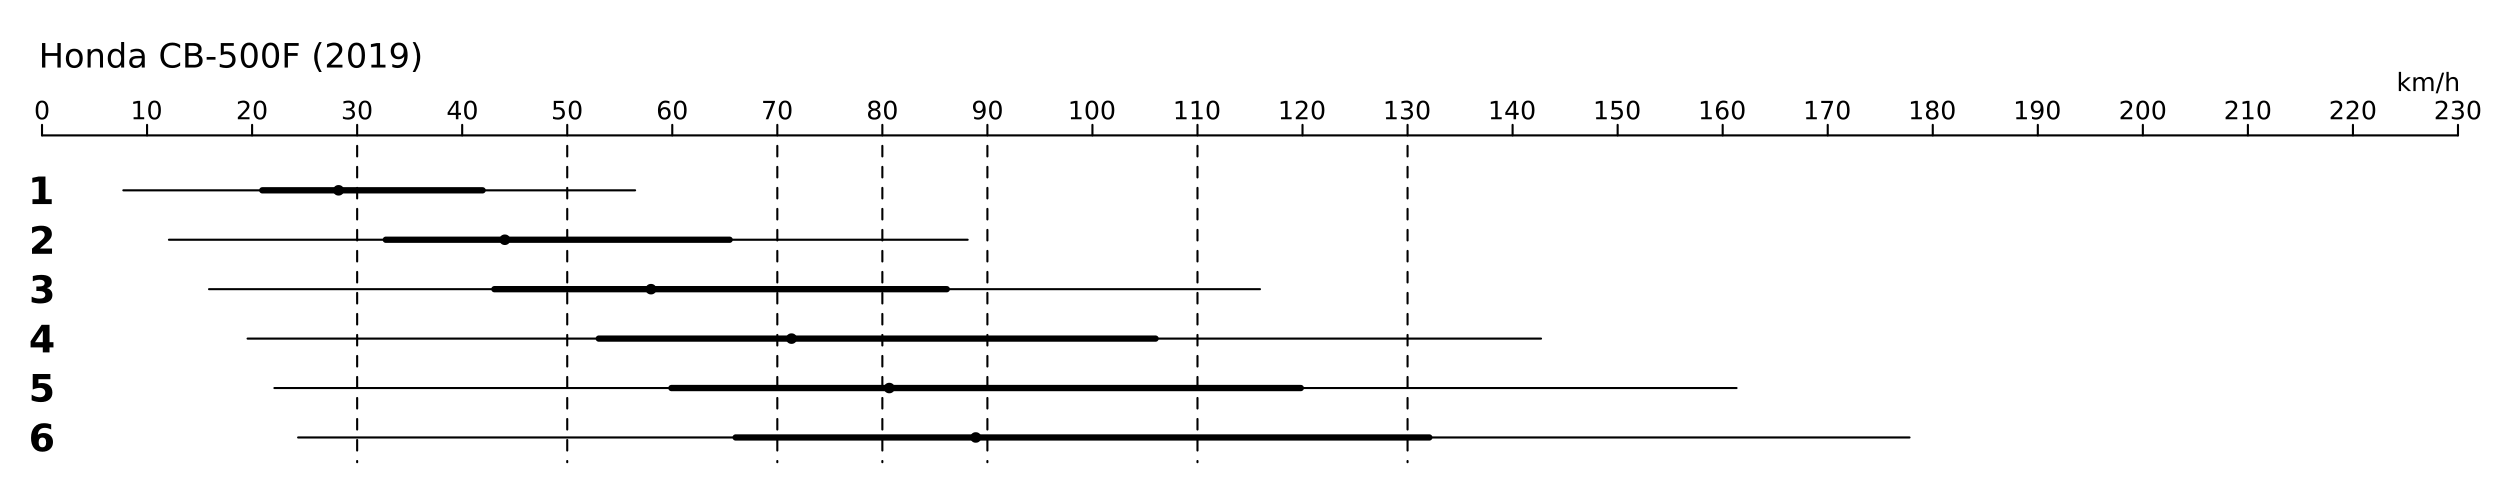 <?xml version="1.0" encoding="UTF-8"?>
<svg xmlns="http://www.w3.org/2000/svg" xmlns:xlink="http://www.w3.org/1999/xlink" width="1190pt" height="240pt" viewBox="0 0 1190 240" version="1.1">
<defs>
<g>
<symbol overflow="visible" id="glyph0-0">
<path style="stroke:none;" d="M 0.797 2.828 L 0.797 -11.281 L 8.797 -11.281 L 8.797 2.828 Z M 1.703 1.938 L 7.906 1.938 L 7.906 -10.391 L 1.703 -10.391 Z M 1.703 1.938 "/>
</symbol>
<symbol overflow="visible" id="glyph0-1">
<path style="stroke:none;" d="M 1.578 -11.672 L 3.156 -11.672 L 3.156 -6.891 L 8.891 -6.891 L 8.891 -11.672 L 10.469 -11.672 L 10.469 0 L 8.891 0 L 8.891 -5.562 L 3.156 -5.562 L 3.156 0 L 1.578 0 Z M 1.578 -11.672 "/>
</symbol>
<symbol overflow="visible" id="glyph0-2">
<path style="stroke:none;" d="M 4.906 -7.75 C 4.133 -7.75 3.523 -7.445 3.078 -6.844 C 2.629 -6.238 2.406 -5.414 2.406 -4.375 C 2.406 -3.32 2.625 -2.492 3.062 -1.891 C 3.508 -1.297 4.125 -1 4.906 -1 C 5.664 -1 6.27 -1.301 6.719 -1.906 C 7.164 -2.508 7.391 -3.332 7.391 -4.375 C 7.391 -5.406 7.164 -6.223 6.719 -6.828 C 6.27 -7.441 5.664 -7.75 4.906 -7.75 Z M 4.906 -8.969 C 6.156 -8.969 7.133 -8.562 7.844 -7.75 C 8.562 -6.938 8.922 -5.812 8.922 -4.375 C 8.922 -2.938 8.562 -1.805 7.844 -0.984 C 7.133 -0.172 6.156 0.234 4.906 0.234 C 3.645 0.234 2.66 -0.172 1.953 -0.984 C 1.242 -1.805 0.891 -2.938 0.891 -4.375 C 0.891 -5.812 1.242 -6.938 1.953 -7.75 C 2.66 -8.562 3.645 -8.969 4.906 -8.969 Z M 4.906 -8.969 "/>
</symbol>
<symbol overflow="visible" id="glyph0-3">
<path style="stroke:none;" d="M 8.781 -5.281 L 8.781 0 L 7.344 0 L 7.344 -5.234 C 7.344 -6.066 7.18 -6.688 6.859 -7.094 C 6.535 -7.508 6.051 -7.719 5.406 -7.719 C 4.633 -7.719 4.023 -7.469 3.578 -6.969 C 3.129 -6.477 2.906 -5.805 2.906 -4.953 L 2.906 0 L 1.453 0 L 1.453 -8.75 L 2.906 -8.75 L 2.906 -7.391 C 3.25 -7.922 3.648 -8.316 4.109 -8.578 C 4.578 -8.836 5.117 -8.969 5.734 -8.969 C 6.734 -8.969 7.488 -8.656 8 -8.031 C 8.52 -7.406 8.781 -6.488 8.781 -5.281 Z M 8.781 -5.281 "/>
</symbol>
<symbol overflow="visible" id="glyph0-4">
<path style="stroke:none;" d="M 7.266 -7.422 L 7.266 -12.156 L 8.703 -12.156 L 8.703 0 L 7.266 0 L 7.266 -1.312 C 6.961 -0.789 6.582 -0.398 6.125 -0.141 C 5.664 0.109 5.113 0.234 4.469 0.234 C 3.406 0.234 2.539 -0.188 1.875 -1.031 C 1.219 -1.883 0.891 -3 0.891 -4.375 C 0.891 -5.75 1.219 -6.859 1.875 -7.703 C 2.539 -8.547 3.406 -8.969 4.469 -8.969 C 5.113 -8.969 5.664 -8.836 6.125 -8.578 C 6.582 -8.328 6.961 -7.941 7.266 -7.422 Z M 2.375 -4.375 C 2.375 -3.312 2.586 -2.477 3.016 -1.875 C 3.453 -1.281 4.051 -0.984 4.812 -0.984 C 5.57 -0.984 6.172 -1.281 6.609 -1.875 C 7.047 -2.477 7.266 -3.312 7.266 -4.375 C 7.266 -5.426 7.047 -6.254 6.609 -6.859 C 6.172 -7.461 5.57 -7.766 4.812 -7.766 C 4.051 -7.766 3.453 -7.461 3.016 -6.859 C 2.586 -6.254 2.375 -5.426 2.375 -4.375 Z M 2.375 -4.375 "/>
</symbol>
<symbol overflow="visible" id="glyph0-5">
<path style="stroke:none;" d="M 5.484 -4.406 C 4.328 -4.406 3.523 -4.27 3.078 -4 C 2.629 -3.738 2.406 -3.285 2.406 -2.641 C 2.406 -2.129 2.57 -1.723 2.906 -1.422 C 3.238 -1.129 3.695 -0.984 4.281 -0.984 C 5.07 -0.984 5.707 -1.266 6.188 -1.828 C 6.676 -2.391 6.922 -3.141 6.922 -4.078 L 6.922 -4.406 Z M 8.359 -5 L 8.359 0 L 6.922 0 L 6.922 -1.328 C 6.586 -0.797 6.176 -0.398 5.688 -0.141 C 5.195 0.109 4.598 0.234 3.891 0.234 C 2.992 0.234 2.281 -0.016 1.75 -0.516 C 1.227 -1.023 0.969 -1.703 0.969 -2.547 C 0.969 -3.535 1.297 -4.281 1.953 -4.781 C 2.609 -5.281 3.594 -5.531 4.906 -5.531 L 6.922 -5.531 L 6.922 -5.672 C 6.922 -6.328 6.703 -6.836 6.266 -7.203 C 5.828 -7.566 5.219 -7.75 4.438 -7.75 C 3.938 -7.75 3.445 -7.688 2.969 -7.562 C 2.5 -7.445 2.047 -7.27 1.609 -7.031 L 1.609 -8.359 C 2.129 -8.555 2.633 -8.707 3.125 -8.812 C 3.625 -8.914 4.109 -8.969 4.578 -8.969 C 5.848 -8.969 6.797 -8.641 7.422 -7.984 C 8.047 -7.328 8.359 -6.332 8.359 -5 Z M 8.359 -5 "/>
</symbol>
<symbol overflow="visible" id="glyph0-6">
<path style="stroke:none;" d=""/>
</symbol>
<symbol overflow="visible" id="glyph0-7">
<path style="stroke:none;" d="M 10.312 -10.766 L 10.312 -9.109 C 9.781 -9.598 9.211 -9.961 8.609 -10.203 C 8.004 -10.453 7.363 -10.578 6.688 -10.578 C 5.352 -10.578 4.332 -10.172 3.625 -9.359 C 2.914 -8.547 2.562 -7.367 2.562 -5.828 C 2.562 -4.285 2.914 -3.109 3.625 -2.297 C 4.332 -1.484 5.352 -1.078 6.688 -1.078 C 7.363 -1.078 8.004 -1.195 8.609 -1.438 C 9.211 -1.688 9.781 -2.055 10.312 -2.547 L 10.312 -0.906 C 9.758 -0.531 9.172 -0.242 8.547 -0.047 C 7.93 0.141 7.281 0.234 6.594 0.234 C 4.832 0.234 3.441 -0.305 2.422 -1.391 C 1.41 -2.473 0.906 -3.953 0.906 -5.828 C 0.906 -7.703 1.41 -9.176 2.422 -10.25 C 3.441 -11.332 4.832 -11.875 6.594 -11.875 C 7.289 -11.875 7.945 -11.781 8.562 -11.594 C 9.188 -11.414 9.77 -11.141 10.312 -10.766 Z M 10.312 -10.766 "/>
</symbol>
<symbol overflow="visible" id="glyph0-8">
<path style="stroke:none;" d="M 3.156 -5.578 L 3.156 -1.297 L 5.688 -1.297 C 6.531 -1.297 7.156 -1.473 7.562 -1.828 C 7.977 -2.18 8.188 -2.719 8.188 -3.438 C 8.188 -4.164 7.977 -4.703 7.562 -5.047 C 7.156 -5.398 6.531 -5.578 5.688 -5.578 Z M 3.156 -10.375 L 3.156 -6.859 L 5.484 -6.859 C 6.254 -6.859 6.828 -7 7.203 -7.281 C 7.586 -7.57 7.781 -8.016 7.781 -8.609 C 7.781 -9.203 7.586 -9.645 7.203 -9.938 C 6.828 -10.227 6.254 -10.375 5.484 -10.375 Z M 1.578 -11.672 L 5.609 -11.672 C 6.805 -11.672 7.727 -11.422 8.375 -10.922 C 9.031 -10.422 9.359 -9.707 9.359 -8.781 C 9.359 -8.07 9.191 -7.504 8.859 -7.078 C 8.523 -6.66 8.035 -6.398 7.391 -6.297 C 8.172 -6.129 8.773 -5.781 9.203 -5.25 C 9.629 -4.719 9.844 -4.055 9.844 -3.266 C 9.844 -2.223 9.488 -1.414 8.781 -0.844 C 8.07 -0.281 7.066 0 5.766 0 L 1.578 0 Z M 1.578 -11.672 "/>
</symbol>
<symbol overflow="visible" id="glyph0-9">
<path style="stroke:none;" d="M 0.781 -5.031 L 5 -5.031 L 5 -3.75 L 0.781 -3.75 Z M 0.781 -5.031 "/>
</symbol>
<symbol overflow="visible" id="glyph0-10">
<path style="stroke:none;" d="M 1.734 -11.672 L 7.922 -11.672 L 7.922 -10.344 L 3.172 -10.344 L 3.172 -7.484 C 3.398 -7.555 3.629 -7.613 3.859 -7.656 C 4.086 -7.695 4.316 -7.719 4.547 -7.719 C 5.848 -7.719 6.879 -7.359 7.641 -6.641 C 8.398 -5.93 8.781 -4.969 8.781 -3.75 C 8.781 -2.488 8.391 -1.508 7.609 -0.812 C 6.828 -0.113 5.727 0.234 4.312 0.234 C 3.82 0.234 3.32 0.188 2.812 0.094 C 2.301 0.008 1.773 -0.113 1.234 -0.281 L 1.234 -1.859 C 1.703 -1.609 2.188 -1.422 2.688 -1.297 C 3.188 -1.172 3.719 -1.109 4.281 -1.109 C 5.176 -1.109 5.883 -1.344 6.406 -1.812 C 6.938 -2.289 7.203 -2.938 7.203 -3.75 C 7.203 -4.562 6.938 -5.203 6.406 -5.672 C 5.883 -6.148 5.176 -6.391 4.281 -6.391 C 3.852 -6.391 3.43 -6.344 3.016 -6.25 C 2.598 -6.156 2.172 -6.008 1.734 -5.812 Z M 1.734 -11.672 "/>
</symbol>
<symbol overflow="visible" id="glyph0-11">
<path style="stroke:none;" d="M 5.094 -10.625 C 4.281 -10.625 3.664 -10.223 3.25 -9.422 C 2.844 -8.629 2.641 -7.43 2.641 -5.828 C 2.641 -4.223 2.844 -3.02 3.25 -2.219 C 3.664 -1.426 4.281 -1.031 5.094 -1.031 C 5.906 -1.031 6.516 -1.426 6.922 -2.219 C 7.336 -3.02 7.547 -4.223 7.547 -5.828 C 7.547 -7.43 7.336 -8.629 6.922 -9.422 C 6.516 -10.223 5.906 -10.625 5.094 -10.625 Z M 5.094 -11.875 C 6.395 -11.875 7.391 -11.359 8.078 -10.328 C 8.773 -9.297 9.125 -7.797 9.125 -5.828 C 9.125 -3.859 8.773 -2.352 8.078 -1.312 C 7.391 -0.281 6.395 0.234 5.094 0.234 C 3.781 0.234 2.781 -0.281 2.094 -1.312 C 1.406 -2.352 1.062 -3.859 1.062 -5.828 C 1.062 -7.797 1.406 -9.297 2.094 -10.328 C 2.781 -11.359 3.781 -11.875 5.094 -11.875 Z M 5.094 -11.875 "/>
</symbol>
<symbol overflow="visible" id="glyph0-12">
<path style="stroke:none;" d="M 1.578 -11.672 L 8.281 -11.672 L 8.281 -10.344 L 3.156 -10.344 L 3.156 -6.906 L 7.781 -6.906 L 7.781 -5.578 L 3.156 -5.578 L 3.156 0 L 1.578 0 Z M 1.578 -11.672 "/>
</symbol>
<symbol overflow="visible" id="glyph0-13">
<path style="stroke:none;" d="M 4.969 -12.141 C 4.27 -10.941 3.75 -9.754 3.406 -8.578 C 3.07 -7.41 2.906 -6.227 2.906 -5.031 C 2.906 -3.82 3.07 -2.625 3.406 -1.438 C 3.75 -0.258 4.27 0.922 4.969 2.109 L 3.719 2.109 C 2.938 0.891 2.348 -0.312 1.953 -1.5 C 1.566 -2.688 1.375 -3.863 1.375 -5.031 C 1.375 -6.188 1.566 -7.352 1.953 -8.531 C 2.336 -9.707 2.926 -10.91 3.719 -12.141 Z M 4.969 -12.141 "/>
</symbol>
<symbol overflow="visible" id="glyph0-14">
<path style="stroke:none;" d="M 3.078 -1.328 L 8.578 -1.328 L 8.578 0 L 1.172 0 L 1.172 -1.328 C 1.773 -1.953 2.594 -2.785 3.625 -3.828 C 4.656 -4.867 5.305 -5.539 5.578 -5.844 C 6.078 -6.414 6.426 -6.895 6.625 -7.281 C 6.832 -7.676 6.938 -8.066 6.938 -8.453 C 6.938 -9.066 6.719 -9.566 6.281 -9.953 C 5.844 -10.348 5.273 -10.547 4.578 -10.547 C 4.086 -10.547 3.566 -10.457 3.016 -10.281 C 2.461 -10.113 1.875 -9.859 1.25 -9.516 L 1.25 -11.109 C 1.883 -11.359 2.477 -11.547 3.031 -11.672 C 3.582 -11.805 4.086 -11.875 4.547 -11.875 C 5.754 -11.875 6.719 -11.57 7.438 -10.969 C 8.156 -10.363 8.516 -9.555 8.516 -8.547 C 8.516 -8.066 8.426 -7.613 8.25 -7.188 C 8.07 -6.758 7.742 -6.254 7.266 -5.672 C 7.141 -5.516 6.727 -5.078 6.031 -4.359 C 5.332 -3.641 4.348 -2.629 3.078 -1.328 Z M 3.078 -1.328 "/>
</symbol>
<symbol overflow="visible" id="glyph0-15">
<path style="stroke:none;" d="M 1.984 -1.328 L 4.562 -1.328 L 4.562 -10.234 L 1.766 -9.672 L 1.766 -11.109 L 4.547 -11.672 L 6.125 -11.672 L 6.125 -1.328 L 8.703 -1.328 L 8.703 0 L 1.984 0 Z M 1.984 -1.328 "/>
</symbol>
<symbol overflow="visible" id="glyph0-16">
<path style="stroke:none;" d="M 1.766 -0.25 L 1.766 -1.688 C 2.16 -1.5 2.562 -1.352 2.969 -1.25 C 3.375 -1.156 3.77 -1.109 4.156 -1.109 C 5.195 -1.109 5.992 -1.457 6.547 -2.156 C 7.098 -2.852 7.41 -3.914 7.484 -5.344 C 7.18 -4.895 6.797 -4.551 6.328 -4.312 C 5.867 -4.07 5.359 -3.953 4.797 -3.953 C 3.629 -3.953 2.707 -4.305 2.031 -5.016 C 1.352 -5.723 1.016 -6.688 1.016 -7.906 C 1.016 -9.102 1.367 -10.062 2.078 -10.781 C 2.785 -11.508 3.727 -11.875 4.906 -11.875 C 6.25 -11.875 7.273 -11.359 7.984 -10.328 C 8.703 -9.297 9.062 -7.797 9.062 -5.828 C 9.062 -3.984 8.625 -2.508 7.75 -1.406 C 6.875 -0.312 5.703 0.234 4.234 0.234 C 3.836 0.234 3.438 0.191 3.031 0.109 C 2.625 0.023 2.203 -0.094 1.766 -0.25 Z M 4.906 -5.188 C 5.613 -5.188 6.172 -5.426 6.578 -5.906 C 6.992 -6.395 7.203 -7.062 7.203 -7.906 C 7.203 -8.75 6.992 -9.41 6.578 -9.891 C 6.172 -10.379 5.613 -10.625 4.906 -10.625 C 4.195 -10.625 3.633 -10.379 3.219 -9.891 C 2.801 -9.41 2.594 -8.75 2.594 -7.906 C 2.594 -7.062 2.801 -6.395 3.219 -5.906 C 3.633 -5.426 4.195 -5.188 4.906 -5.188 Z M 4.906 -5.188 "/>
</symbol>
<symbol overflow="visible" id="glyph0-17">
<path style="stroke:none;" d="M 1.281 -12.141 L 2.531 -12.141 C 3.312 -10.91 3.895 -9.707 4.281 -8.531 C 4.676 -7.352 4.875 -6.188 4.875 -5.031 C 4.875 -3.863 4.676 -2.688 4.281 -1.5 C 3.895 -0.312 3.312 0.891 2.531 2.109 L 1.281 2.109 C 1.977 0.922 2.492 -0.258 2.828 -1.438 C 3.172 -2.625 3.344 -3.82 3.344 -5.031 C 3.344 -6.227 3.172 -7.41 2.828 -8.578 C 2.492 -9.754 1.977 -10.941 1.281 -12.141 Z M 1.281 -12.141 "/>
</symbol>
<symbol overflow="visible" id="glyph1-0">
<path style="stroke:none;" d="M 0.594 2.125 L 0.594 -8.469 L 6.594 -8.469 L 6.594 2.125 Z M 1.266 1.453 L 5.938 1.453 L 5.938 -7.781 L 1.266 -7.781 Z M 1.266 1.453 "/>
</symbol>
<symbol overflow="visible" id="glyph1-1">
<path style="stroke:none;" d="M 3.812 -7.969 C 3.207 -7.969 2.75 -7.664 2.438 -7.062 C 2.133 -6.469 1.984 -5.566 1.984 -4.359 C 1.984 -3.16 2.133 -2.258 2.438 -1.656 C 2.75 -1.062 3.207 -0.766 3.812 -0.766 C 4.426 -0.766 4.883 -1.062 5.188 -1.656 C 5.5 -2.258 5.656 -3.16 5.656 -4.359 C 5.656 -5.566 5.5 -6.469 5.188 -7.062 C 4.883 -7.664 4.426 -7.969 3.812 -7.969 Z M 3.812 -8.906 C 4.789 -8.906 5.539 -8.516 6.062 -7.734 C 6.582 -6.961 6.844 -5.836 6.844 -4.359 C 6.844 -2.891 6.582 -1.766 6.062 -0.984 C 5.539 -0.211 4.789 0.172 3.812 0.172 C 2.832 0.172 2.082 -0.211 1.562 -0.984 C 1.051 -1.766 0.797 -2.891 0.797 -4.359 C 0.797 -5.836 1.051 -6.961 1.562 -7.734 C 2.082 -8.516 2.832 -8.906 3.812 -8.906 Z M 3.812 -8.906 "/>
</symbol>
<symbol overflow="visible" id="glyph1-2">
<path style="stroke:none;" d="M 1.484 -1 L 3.422 -1 L 3.422 -7.672 L 1.312 -7.25 L 1.312 -8.328 L 3.406 -8.75 L 4.594 -8.75 L 4.594 -1 L 6.531 -1 L 6.531 0 L 1.484 0 Z M 1.484 -1 "/>
</symbol>
<symbol overflow="visible" id="glyph1-3">
<path style="stroke:none;" d="M 2.297 -1 L 6.438 -1 L 6.438 0 L 0.875 0 L 0.875 -1 C 1.32 -1.457 1.93 -2.078 2.703 -2.859 C 3.484 -3.648 3.973 -4.16 4.172 -4.391 C 4.555 -4.805 4.82 -5.16 4.969 -5.453 C 5.125 -5.754 5.203 -6.047 5.203 -6.328 C 5.203 -6.797 5.035 -7.176 4.703 -7.469 C 4.379 -7.758 3.957 -7.906 3.438 -7.906 C 3.062 -7.906 2.664 -7.844 2.25 -7.719 C 1.844 -7.594 1.406 -7.395 0.938 -7.125 L 0.938 -8.328 C 1.414 -8.516 1.859 -8.656 2.266 -8.75 C 2.68 -8.852 3.062 -8.906 3.406 -8.906 C 4.312 -8.906 5.035 -8.676 5.578 -8.219 C 6.117 -7.77 6.391 -7.164 6.391 -6.406 C 6.391 -6.051 6.32 -5.711 6.188 -5.391 C 6.051 -5.066 5.805 -4.688 5.453 -4.25 C 5.348 -4.133 5.035 -3.805 4.516 -3.266 C 3.992 -2.723 3.254 -1.969 2.297 -1 Z M 2.297 -1 "/>
</symbol>
<symbol overflow="visible" id="glyph1-4">
<path style="stroke:none;" d="M 4.875 -4.719 C 5.438 -4.594 5.875 -4.336 6.188 -3.953 C 6.508 -3.578 6.672 -3.109 6.672 -2.547 C 6.672 -1.68 6.375 -1.008 5.781 -0.531 C 5.188 -0.062 4.344 0.172 3.25 0.172 C 2.883 0.172 2.504 0.133 2.109 0.062 C 1.723 -0.008 1.328 -0.117 0.922 -0.266 L 0.922 -1.406 C 1.242 -1.219 1.598 -1.07 1.984 -0.969 C 2.379 -0.875 2.789 -0.828 3.219 -0.828 C 3.957 -0.828 4.52 -0.973 4.906 -1.266 C 5.301 -1.555 5.5 -1.984 5.5 -2.547 C 5.5 -3.055 5.316 -3.457 4.953 -3.75 C 4.586 -4.039 4.086 -4.188 3.453 -4.188 L 2.422 -4.188 L 2.422 -5.156 L 3.5 -5.156 C 4.07 -5.156 4.516 -5.27 4.828 -5.5 C 5.141 -5.738 5.297 -6.078 5.297 -6.516 C 5.297 -6.961 5.133 -7.305 4.812 -7.547 C 4.5 -7.785 4.047 -7.906 3.453 -7.906 C 3.117 -7.906 2.766 -7.867 2.391 -7.797 C 2.023 -7.734 1.617 -7.629 1.172 -7.484 L 1.172 -8.531 C 1.629 -8.656 2.051 -8.75 2.438 -8.812 C 2.832 -8.875 3.203 -8.906 3.547 -8.906 C 4.453 -8.906 5.164 -8.703 5.688 -8.297 C 6.207 -7.891 6.469 -7.336 6.469 -6.641 C 6.469 -6.148 6.328 -5.738 6.047 -5.406 C 5.773 -5.07 5.383 -4.844 4.875 -4.719 Z M 4.875 -4.719 "/>
</symbol>
<symbol overflow="visible" id="glyph1-5">
<path style="stroke:none;" d="M 4.531 -7.719 L 1.547 -3.047 L 4.531 -3.047 Z M 4.219 -8.75 L 5.719 -8.75 L 5.719 -3.047 L 6.969 -3.047 L 6.969 -2.062 L 5.719 -2.062 L 5.719 0 L 4.531 0 L 4.531 -2.062 L 0.594 -2.062 L 0.594 -3.203 Z M 4.219 -8.75 "/>
</symbol>
<symbol overflow="visible" id="glyph1-6">
<path style="stroke:none;" d="M 1.297 -8.75 L 5.938 -8.75 L 5.938 -7.75 L 2.375 -7.75 L 2.375 -5.609 C 2.551 -5.672 2.723 -5.711 2.891 -5.734 C 3.066 -5.766 3.238 -5.781 3.406 -5.781 C 4.383 -5.781 5.16 -5.508 5.734 -4.969 C 6.305 -4.438 6.594 -3.719 6.594 -2.812 C 6.594 -1.863 6.297 -1.129 5.703 -0.609 C 5.117 -0.086 4.297 0.172 3.234 0.172 C 2.859 0.172 2.477 0.141 2.094 0.078 C 1.719 0.016 1.328 -0.078 0.922 -0.203 L 0.922 -1.391 C 1.273 -1.203 1.641 -1.062 2.016 -0.969 C 2.391 -0.875 2.785 -0.828 3.203 -0.828 C 3.879 -0.828 4.414 -1.004 4.812 -1.359 C 5.207 -1.711 5.406 -2.195 5.406 -2.812 C 5.406 -3.414 5.207 -3.895 4.812 -4.25 C 4.414 -4.602 3.879 -4.781 3.203 -4.781 C 2.891 -4.781 2.57 -4.742 2.25 -4.672 C 1.938 -4.609 1.617 -4.504 1.297 -4.359 Z M 1.297 -8.75 "/>
</symbol>
<symbol overflow="visible" id="glyph1-7">
<path style="stroke:none;" d="M 3.969 -4.844 C 3.438 -4.844 3.016 -4.66 2.703 -4.297 C 2.391 -3.93 2.234 -3.438 2.234 -2.812 C 2.234 -2.176 2.391 -1.676 2.703 -1.312 C 3.016 -0.945 3.438 -0.766 3.969 -0.766 C 4.5 -0.766 4.914 -0.945 5.219 -1.312 C 5.531 -1.676 5.688 -2.176 5.688 -2.812 C 5.688 -3.438 5.531 -3.93 5.219 -4.297 C 4.914 -4.66 4.5 -4.844 3.969 -4.844 Z M 6.312 -8.562 L 6.312 -7.484 C 6.008 -7.617 5.707 -7.723 5.406 -7.797 C 5.102 -7.867 4.805 -7.906 4.516 -7.906 C 3.734 -7.906 3.133 -7.641 2.719 -7.109 C 2.312 -6.586 2.078 -5.797 2.016 -4.734 C 2.242 -5.066 2.531 -5.32 2.875 -5.5 C 3.227 -5.688 3.613 -5.781 4.031 -5.781 C 4.906 -5.781 5.598 -5.516 6.109 -4.984 C 6.617 -4.453 6.875 -3.727 6.875 -2.812 C 6.875 -1.906 6.609 -1.18 6.078 -0.641 C 5.547 -0.098 4.844 0.172 3.969 0.172 C 2.945 0.172 2.172 -0.211 1.641 -0.984 C 1.109 -1.766 0.844 -2.891 0.844 -4.359 C 0.844 -5.742 1.172 -6.848 1.828 -7.672 C 2.484 -8.492 3.363 -8.906 4.469 -8.906 C 4.758 -8.906 5.055 -8.875 5.359 -8.812 C 5.66 -8.758 5.977 -8.676 6.312 -8.562 Z M 6.312 -8.562 "/>
</symbol>
<symbol overflow="visible" id="glyph1-8">
<path style="stroke:none;" d="M 0.984 -8.75 L 6.609 -8.75 L 6.609 -8.25 L 3.438 0 L 2.203 0 L 5.188 -7.75 L 0.984 -7.75 Z M 0.984 -8.75 "/>
</symbol>
<symbol overflow="visible" id="glyph1-9">
<path style="stroke:none;" d="M 3.812 -4.156 C 3.25 -4.156 2.805 -4.004 2.484 -3.703 C 2.16 -3.398 2 -2.988 2 -2.469 C 2 -1.938 2.16 -1.52 2.484 -1.219 C 2.805 -0.914 3.25 -0.766 3.812 -0.766 C 4.375 -0.766 4.816 -0.914 5.141 -1.219 C 5.461 -1.52 5.625 -1.938 5.625 -2.469 C 5.625 -2.988 5.461 -3.398 5.141 -3.703 C 4.828 -4.004 4.383 -4.156 3.812 -4.156 Z M 2.625 -4.656 C 2.125 -4.781 1.727 -5.016 1.438 -5.359 C 1.156 -5.711 1.016 -6.141 1.016 -6.641 C 1.016 -7.336 1.266 -7.891 1.766 -8.297 C 2.266 -8.703 2.945 -8.906 3.812 -8.906 C 4.688 -8.906 5.367 -8.703 5.859 -8.297 C 6.359 -7.891 6.609 -7.336 6.609 -6.641 C 6.609 -6.141 6.469 -5.711 6.188 -5.359 C 5.906 -5.016 5.508 -4.781 5 -4.656 C 5.57 -4.52 6.016 -4.258 6.328 -3.875 C 6.648 -3.488 6.812 -3.02 6.812 -2.469 C 6.812 -1.613 6.551 -0.957 6.031 -0.5 C 5.52 -0.051 4.781 0.172 3.812 0.172 C 2.852 0.172 2.113 -0.051 1.594 -0.5 C 1.07 -0.957 0.812 -1.613 0.812 -2.469 C 0.812 -3.02 0.973 -3.488 1.297 -3.875 C 1.617 -4.258 2.062 -4.52 2.625 -4.656 Z M 2.203 -6.531 C 2.203 -6.07 2.344 -5.719 2.625 -5.469 C 2.906 -5.219 3.301 -5.094 3.812 -5.094 C 4.32 -5.094 4.719 -5.219 5 -5.469 C 5.289 -5.719 5.438 -6.07 5.438 -6.531 C 5.438 -6.977 5.289 -7.328 5 -7.578 C 4.719 -7.836 4.32 -7.969 3.812 -7.969 C 3.301 -7.969 2.906 -7.836 2.625 -7.578 C 2.344 -7.328 2.203 -6.977 2.203 -6.531 Z M 2.203 -6.531 "/>
</symbol>
<symbol overflow="visible" id="glyph1-10">
<path style="stroke:none;" d="M 1.312 -0.188 L 1.312 -1.266 C 1.613 -1.117 1.914 -1.008 2.219 -0.938 C 2.52 -0.863 2.82 -0.828 3.125 -0.828 C 3.906 -0.828 4.5 -1.086 4.906 -1.609 C 5.32 -2.141 5.555 -2.941 5.609 -4.016 C 5.391 -3.672 5.102 -3.41 4.75 -3.234 C 4.406 -3.055 4.02 -2.969 3.594 -2.969 C 2.719 -2.969 2.023 -3.227 1.516 -3.75 C 1.004 -4.281 0.75 -5.008 0.75 -5.938 C 0.75 -6.832 1.016 -7.551 1.547 -8.094 C 2.078 -8.633 2.785 -8.906 3.672 -8.906 C 4.68 -8.906 5.453 -8.516 5.984 -7.734 C 6.523 -6.961 6.797 -5.836 6.797 -4.359 C 6.797 -2.984 6.469 -1.883 5.812 -1.062 C 5.156 -0.238 4.273 0.172 3.172 0.172 C 2.867 0.172 2.566 0.141 2.266 0.078 C 1.961 0.023 1.645 -0.062 1.312 -0.188 Z M 3.672 -3.891 C 4.203 -3.891 4.625 -4.07 4.938 -4.438 C 5.25 -4.801 5.406 -5.301 5.406 -5.938 C 5.406 -6.562 5.25 -7.055 4.938 -7.422 C 4.625 -7.785 4.203 -7.969 3.672 -7.969 C 3.141 -7.969 2.719 -7.785 2.406 -7.422 C 2.102 -7.055 1.953 -6.562 1.953 -5.938 C 1.953 -5.301 2.102 -4.801 2.406 -4.438 C 2.719 -4.07 3.141 -3.891 3.672 -3.891 Z M 3.672 -3.891 "/>
</symbol>
<symbol overflow="visible" id="glyph1-11">
<path style="stroke:none;" d="M 1.094 -9.125 L 2.172 -9.125 L 2.172 -3.734 L 5.391 -6.562 L 6.766 -6.562 L 3.281 -3.5 L 6.922 0 L 5.516 0 L 2.172 -3.203 L 2.172 0 L 1.094 0 Z M 1.094 -9.125 "/>
</symbol>
<symbol overflow="visible" id="glyph1-12">
<path style="stroke:none;" d="M 6.234 -5.297 C 6.504 -5.785 6.828 -6.145 7.203 -6.375 C 7.578 -6.602 8.02 -6.719 8.531 -6.719 C 9.219 -6.719 9.742 -6.477 10.109 -6 C 10.484 -5.52 10.672 -4.844 10.672 -3.969 L 10.672 0 L 9.594 0 L 9.594 -3.922 C 9.594 -4.555 9.477 -5.023 9.25 -5.328 C 9.031 -5.629 8.691 -5.781 8.234 -5.781 C 7.672 -5.781 7.227 -5.594 6.906 -5.219 C 6.582 -4.852 6.422 -4.348 6.422 -3.703 L 6.422 0 L 5.344 0 L 5.344 -3.922 C 5.344 -4.555 5.227 -5.023 5 -5.328 C 4.781 -5.629 4.438 -5.781 3.969 -5.781 C 3.414 -5.781 2.977 -5.594 2.656 -5.219 C 2.332 -4.852 2.172 -4.348 2.172 -3.703 L 2.172 0 L 1.094 0 L 1.094 -6.562 L 2.172 -6.562 L 2.172 -5.547 C 2.422 -5.941 2.719 -6.234 3.062 -6.422 C 3.406 -6.617 3.812 -6.719 4.281 -6.719 C 4.758 -6.719 5.164 -6.598 5.5 -6.359 C 5.832 -6.117 6.078 -5.766 6.234 -5.297 Z M 6.234 -5.297 "/>
</symbol>
<symbol overflow="visible" id="glyph1-13">
<path style="stroke:none;" d="M 3.047 -8.75 L 4.047 -8.75 L 1 1.109 L 0 1.109 Z M 3.047 -8.75 "/>
</symbol>
<symbol overflow="visible" id="glyph1-14">
<path style="stroke:none;" d="M 6.594 -3.969 L 6.594 0 L 5.516 0 L 5.516 -3.922 C 5.516 -4.547 5.391 -5.008 5.141 -5.312 C 4.898 -5.625 4.539 -5.781 4.062 -5.781 C 3.477 -5.781 3.016 -5.594 2.672 -5.219 C 2.336 -4.852 2.172 -4.348 2.172 -3.703 L 2.172 0 L 1.094 0 L 1.094 -9.125 L 2.172 -9.125 L 2.172 -5.547 C 2.43 -5.941 2.734 -6.234 3.078 -6.422 C 3.43 -6.617 3.836 -6.719 4.297 -6.719 C 5.047 -6.719 5.613 -6.484 6 -6.016 C 6.395 -5.555 6.594 -4.875 6.594 -3.969 Z M 6.594 -3.969 "/>
</symbol>
<symbol overflow="visible" id="glyph2-0">
<path style="stroke:none;" d="M 0.891 3.188 L 0.891 -12.688 L 9.891 -12.688 L 9.891 3.188 Z M 1.906 2.188 L 8.891 2.188 L 8.891 -11.688 L 1.906 -11.688 Z M 1.906 2.188 "/>
</symbol>
<symbol overflow="visible" id="glyph2-1">
<path style="stroke:none;" d="M 2.109 -2.344 L 5.094 -2.344 L 5.094 -10.812 L 2.031 -10.188 L 2.031 -12.484 L 5.078 -13.125 L 8.297 -13.125 L 8.297 -2.344 L 11.281 -2.344 L 11.281 0 L 2.109 0 Z M 2.109 -2.344 "/>
</symbol>
<symbol overflow="visible" id="glyph2-2">
<path style="stroke:none;" d="M 5.188 -2.484 L 10.953 -2.484 L 10.953 0 L 1.422 0 L 1.422 -2.484 L 6.219 -6.719 C 6.645 -7.102 6.957 -7.477 7.156 -7.844 C 7.363 -8.219 7.469 -8.602 7.469 -9 C 7.469 -9.613 7.258 -10.109 6.844 -10.484 C 6.438 -10.859 5.891 -11.047 5.203 -11.047 C 4.672 -11.047 4.094 -10.93 3.469 -10.703 C 2.844 -10.484 2.172 -10.148 1.453 -9.703 L 1.453 -12.594 C 2.223 -12.844 2.977 -13.031 3.719 -13.156 C 4.457 -13.289 5.188 -13.359 5.906 -13.359 C 7.477 -13.359 8.695 -13.008 9.562 -12.312 C 10.438 -11.625 10.875 -10.664 10.875 -9.438 C 10.875 -8.719 10.688 -8.047 10.312 -7.422 C 9.945 -6.805 9.172 -5.984 7.984 -4.953 Z M 5.188 -2.484 "/>
</symbol>
<symbol overflow="visible" id="glyph2-3">
<path style="stroke:none;" d="M 8.391 -7.078 C 9.273 -6.848 9.945 -6.445 10.406 -5.875 C 10.863 -5.312 11.094 -4.598 11.094 -3.734 C 11.094 -2.43 10.594 -1.441 9.594 -0.766 C 8.602 -0.086 7.148 0.25 5.234 0.25 C 4.566 0.25 3.895 0.191 3.219 0.078 C 2.539 -0.023 1.867 -0.18 1.203 -0.391 L 1.203 -3 C 1.836 -2.688 2.469 -2.445 3.094 -2.281 C 3.719 -2.125 4.332 -2.047 4.938 -2.047 C 5.832 -2.047 6.516 -2.203 6.984 -2.516 C 7.461 -2.828 7.703 -3.27 7.703 -3.844 C 7.703 -4.445 7.457 -4.898 6.969 -5.203 C 6.477 -5.516 5.758 -5.672 4.812 -5.672 L 3.453 -5.672 L 3.453 -7.844 L 4.875 -7.844 C 5.727 -7.844 6.363 -7.977 6.781 -8.25 C 7.195 -8.52 7.406 -8.926 7.406 -9.469 C 7.406 -9.969 7.203 -10.352 6.797 -10.625 C 6.391 -10.906 5.816 -11.047 5.078 -11.047 C 4.535 -11.047 3.984 -10.984 3.422 -10.859 C 2.867 -10.734 2.316 -10.551 1.766 -10.312 L 1.766 -12.797 C 2.43 -12.984 3.094 -13.125 3.75 -13.219 C 4.406 -13.312 5.051 -13.359 5.688 -13.359 C 7.395 -13.359 8.672 -13.078 9.516 -12.516 C 10.359 -11.961 10.781 -11.125 10.781 -10 C 10.781 -9.227 10.578 -8.598 10.172 -8.109 C 9.773 -7.617 9.18 -7.273 8.391 -7.078 Z M 8.391 -7.078 "/>
</symbol>
<symbol overflow="visible" id="glyph2-4">
<path style="stroke:none;" d="M 6.625 -10.344 L 2.922 -4.844 L 6.625 -4.844 Z M 6.062 -13.125 L 9.828 -13.125 L 9.828 -4.844 L 11.703 -4.844 L 11.703 -2.391 L 9.828 -2.391 L 9.828 0 L 6.625 0 L 6.625 -2.391 L 0.812 -2.391 L 0.812 -5.297 Z M 6.062 -13.125 "/>
</symbol>
<symbol overflow="visible" id="glyph2-5">
<path style="stroke:none;" d="M 1.906 -13.125 L 10.312 -13.125 L 10.312 -10.641 L 4.609 -10.641 L 4.609 -8.609 C 4.867 -8.672 5.129 -8.723 5.391 -8.766 C 5.648 -8.805 5.922 -8.828 6.203 -8.828 C 7.797 -8.828 9.035 -8.426 9.922 -7.625 C 10.816 -6.82 11.266 -5.707 11.266 -4.281 C 11.266 -2.863 10.781 -1.754 9.812 -0.953 C 8.844 -0.148 7.5 0.25 5.781 0.25 C 5.031 0.25 4.289 0.176 3.562 0.031 C 2.832 -0.102 2.109 -0.316 1.391 -0.609 L 1.391 -3.281 C 2.109 -2.863 2.785 -2.551 3.422 -2.344 C 4.066 -2.145 4.672 -2.047 5.234 -2.047 C 6.055 -2.047 6.703 -2.242 7.172 -2.641 C 7.648 -3.047 7.891 -3.594 7.891 -4.281 C 7.891 -4.969 7.648 -5.508 7.172 -5.906 C 6.703 -6.312 6.055 -6.516 5.234 -6.516 C 4.754 -6.516 4.238 -6.453 3.688 -6.328 C 3.133 -6.203 2.539 -6.004 1.906 -5.734 Z M 1.906 -13.125 "/>
</symbol>
<symbol overflow="visible" id="glyph2-6">
<path style="stroke:none;" d="M 6.516 -6.484 C 5.922 -6.484 5.473 -6.289 5.172 -5.906 C 4.879 -5.52 4.734 -4.941 4.734 -4.172 C 4.734 -3.41 4.879 -2.836 5.172 -2.453 C 5.473 -2.066 5.922 -1.875 6.516 -1.875 C 7.109 -1.875 7.551 -2.066 7.844 -2.453 C 8.145 -2.836 8.297 -3.41 8.297 -4.172 C 8.297 -4.941 8.145 -5.52 7.844 -5.906 C 7.551 -6.289 7.109 -6.484 6.516 -6.484 Z M 10.703 -12.781 L 10.703 -10.359 C 10.141 -10.617 9.613 -10.812 9.125 -10.938 C 8.633 -11.062 8.156 -11.125 7.688 -11.125 C 6.676 -11.125 5.891 -10.844 5.328 -10.281 C 4.766 -9.727 4.438 -8.898 4.344 -7.797 C 4.727 -8.086 5.145 -8.301 5.594 -8.438 C 6.051 -8.582 6.547 -8.656 7.078 -8.656 C 8.422 -8.656 9.504 -8.258 10.328 -7.469 C 11.148 -6.688 11.562 -5.66 11.562 -4.391 C 11.562 -2.984 11.098 -1.859 10.172 -1.016 C 9.254 -0.172 8.023 0.25 6.484 0.25 C 4.773 0.25 3.453 -0.32 2.516 -1.469 C 1.578 -2.625 1.109 -4.258 1.109 -6.375 C 1.109 -8.539 1.656 -10.242 2.75 -11.484 C 3.844 -12.723 5.344 -13.344 7.25 -13.344 C 7.852 -13.344 8.438 -13.297 9 -13.203 C 9.57 -13.109 10.141 -12.969 10.703 -12.781 Z M 10.703 -12.781 "/>
</symbol>
</g>
</defs>
<g id="surface1">
<g style="fill:rgb(0%,0%,0%);fill-opacity:1;">
  <use xlink:href="#glyph0-1" x="18.43" y="32.156"/>
  <use xlink:href="#glyph0-2" x="30.461" y="32.156"/>
  <use xlink:href="#glyph0-3" x="40.25" y="32.156"/>
  <use xlink:href="#glyph0-4" x="50.391" y="32.156"/>
  <use xlink:href="#glyph0-5" x="60.547" y="32.156"/>
  <use xlink:href="#glyph0-6" x="70.352" y="32.156"/>
  <use xlink:href="#glyph0-7" x="75.438" y="32.156"/>
  <use xlink:href="#glyph0-8" x="86.609" y="32.156"/>
  <use xlink:href="#glyph0-9" x="97.586" y="32.156"/>
  <use xlink:href="#glyph0-10" x="103.359" y="32.156"/>
  <use xlink:href="#glyph0-11" x="113.539" y="32.156"/>
  <use xlink:href="#glyph0-11" x="123.719" y="32.156"/>
  <use xlink:href="#glyph0-12" x="133.898" y="32.156"/>
  <use xlink:href="#glyph0-6" x="143.102" y="32.156"/>
  <use xlink:href="#glyph0-13" x="148.188" y="32.156"/>
  <use xlink:href="#glyph0-14" x="154.43" y="32.156"/>
  <use xlink:href="#glyph0-11" x="164.609" y="32.156"/>
  <use xlink:href="#glyph0-15" x="174.789" y="32.156"/>
  <use xlink:href="#glyph0-16" x="184.969" y="32.156"/>
  <use xlink:href="#glyph0-17" x="195.148" y="32.156"/>
</g>
<path style="fill:none;stroke-width:1;stroke-linecap:round;stroke-linejoin:round;stroke:rgb(0%,0%,0%);stroke-opacity:1;stroke-miterlimit:10;" d="M 0 44.445 L 1150 44.445 " transform="matrix(1,0,0,1,20,20)"/>
<path style="fill:none;stroke-width:1;stroke-linecap:round;stroke-linejoin:round;stroke:rgb(0%,0%,0%);stroke-opacity:1;stroke-miterlimit:10;" d="M 0 44.445 L 0 39.445 " transform="matrix(1,0,0,1,20,20)"/>
<g style="fill:rgb(0%,0%,0%);fill-opacity:1;">
  <use xlink:href="#glyph1-1" x="16.188" y="56.773"/>
</g>
<path style="fill:none;stroke-width:1;stroke-linecap:round;stroke-linejoin:round;stroke:rgb(0%,0%,0%);stroke-opacity:1;stroke-miterlimit:10;" d="M 50 44.445 L 50 39.445 " transform="matrix(1,0,0,1,20,20)"/>
<g style="fill:rgb(0%,0%,0%);fill-opacity:1;">
  <use xlink:href="#glyph1-2" x="62.105" y="56.773"/>
  <use xlink:href="#glyph1-1" x="69.74" y="56.773"/>
</g>
<path style="fill:none;stroke-width:1;stroke-linecap:round;stroke-linejoin:round;stroke:rgb(0%,0%,0%);stroke-opacity:1;stroke-miterlimit:10;" d="M 100 44.445 L 100 39.445 " transform="matrix(1,0,0,1,20,20)"/>
<g style="fill:rgb(0%,0%,0%);fill-opacity:1;">
  <use xlink:href="#glyph1-3" x="112.324" y="56.773"/>
  <use xlink:href="#glyph1-1" x="119.959" y="56.773"/>
</g>
<path style="fill:none;stroke-width:1;stroke-linecap:round;stroke-linejoin:round;stroke:rgb(0%,0%,0%);stroke-opacity:1;stroke-miterlimit:10;" d="M 150 44.445 L 150 39.445 " transform="matrix(1,0,0,1,20,20)"/>
<g style="fill:rgb(0%,0%,0%);fill-opacity:1;">
  <use xlink:href="#glyph1-4" x="162.305" y="56.773"/>
  <use xlink:href="#glyph1-1" x="169.939" y="56.773"/>
</g>
<path style="fill:none;stroke-width:1;stroke-linecap:round;stroke-linejoin:round;stroke:rgb(0%,0%,0%);stroke-opacity:1;stroke-miterlimit:10;" d="M 200 44.445 L 200 39.445 " transform="matrix(1,0,0,1,20,20)"/>
<g style="fill:rgb(0%,0%,0%);fill-opacity:1;">
  <use xlink:href="#glyph1-5" x="212.469" y="56.773"/>
  <use xlink:href="#glyph1-1" x="220.104" y="56.773"/>
</g>
<path style="fill:none;stroke-width:1;stroke-linecap:round;stroke-linejoin:round;stroke:rgb(0%,0%,0%);stroke-opacity:1;stroke-miterlimit:10;" d="M 250 44.445 L 250 39.445 " transform="matrix(1,0,0,1,20,20)"/>
<g style="fill:rgb(0%,0%,0%);fill-opacity:1;">
  <use xlink:href="#glyph1-6" x="262.301" y="56.773"/>
  <use xlink:href="#glyph1-1" x="269.936" y="56.773"/>
</g>
<path style="fill:none;stroke-width:1;stroke-linecap:round;stroke-linejoin:round;stroke:rgb(0%,0%,0%);stroke-opacity:1;stroke-miterlimit:10;" d="M 300 44.445 L 300 39.445 " transform="matrix(1,0,0,1,20,20)"/>
<g style="fill:rgb(0%,0%,0%);fill-opacity:1;">
  <use xlink:href="#glyph1-7" x="312.344" y="56.773"/>
  <use xlink:href="#glyph1-1" x="319.979" y="56.773"/>
</g>
<path style="fill:none;stroke-width:1;stroke-linecap:round;stroke-linejoin:round;stroke:rgb(0%,0%,0%);stroke-opacity:1;stroke-miterlimit:10;" d="M 350 44.445 L 350 39.445 " transform="matrix(1,0,0,1,20,20)"/>
<g style="fill:rgb(0%,0%,0%);fill-opacity:1;">
  <use xlink:href="#glyph1-8" x="362.273" y="56.773"/>
  <use xlink:href="#glyph1-1" x="369.908" y="56.773"/>
</g>
<path style="fill:none;stroke-width:1;stroke-linecap:round;stroke-linejoin:round;stroke:rgb(0%,0%,0%);stroke-opacity:1;stroke-miterlimit:10;" d="M 400 44.445 L 400 39.445 " transform="matrix(1,0,0,1,20,20)"/>
<g style="fill:rgb(0%,0%,0%);fill-opacity:1;">
  <use xlink:href="#glyph1-9" x="412.355" y="56.773"/>
  <use xlink:href="#glyph1-1" x="419.99" y="56.773"/>
</g>
<path style="fill:none;stroke-width:1;stroke-linecap:round;stroke-linejoin:round;stroke:rgb(0%,0%,0%);stroke-opacity:1;stroke-miterlimit:10;" d="M 450 44.445 L 450 39.445 " transform="matrix(1,0,0,1,20,20)"/>
<g style="fill:rgb(0%,0%,0%);fill-opacity:1;">
  <use xlink:href="#glyph1-10" x="462.387" y="56.773"/>
  <use xlink:href="#glyph1-1" x="470.021" y="56.773"/>
</g>
<path style="fill:none;stroke-width:1;stroke-linecap:round;stroke-linejoin:round;stroke:rgb(0%,0%,0%);stroke-opacity:1;stroke-miterlimit:10;" d="M 500 44.445 L 500 39.445 " transform="matrix(1,0,0,1,20,20)"/>
<g style="fill:rgb(0%,0%,0%);fill-opacity:1;">
  <use xlink:href="#glyph1-2" x="508.289" y="56.773"/>
  <use xlink:href="#glyph1-1" x="515.924" y="56.773"/>
  <use xlink:href="#glyph1-1" x="523.559" y="56.773"/>
</g>
<path style="fill:none;stroke-width:1;stroke-linecap:round;stroke-linejoin:round;stroke:rgb(0%,0%,0%);stroke-opacity:1;stroke-miterlimit:10;" d="M 550 44.445 L 550 39.445 " transform="matrix(1,0,0,1,20,20)"/>
<g style="fill:rgb(0%,0%,0%);fill-opacity:1;">
  <use xlink:href="#glyph1-2" x="558.289" y="56.773"/>
  <use xlink:href="#glyph1-2" x="565.924" y="56.773"/>
  <use xlink:href="#glyph1-1" x="573.559" y="56.773"/>
</g>
<path style="fill:none;stroke-width:1;stroke-linecap:round;stroke-linejoin:round;stroke:rgb(0%,0%,0%);stroke-opacity:1;stroke-miterlimit:10;" d="M 600 44.445 L 600 39.445 " transform="matrix(1,0,0,1,20,20)"/>
<g style="fill:rgb(0%,0%,0%);fill-opacity:1;">
  <use xlink:href="#glyph1-2" x="608.289" y="56.773"/>
  <use xlink:href="#glyph1-3" x="615.924" y="56.773"/>
  <use xlink:href="#glyph1-1" x="623.559" y="56.773"/>
</g>
<path style="fill:none;stroke-width:1;stroke-linecap:round;stroke-linejoin:round;stroke:rgb(0%,0%,0%);stroke-opacity:1;stroke-miterlimit:10;" d="M 650 44.445 L 650 39.445 " transform="matrix(1,0,0,1,20,20)"/>
<g style="fill:rgb(0%,0%,0%);fill-opacity:1;">
  <use xlink:href="#glyph1-2" x="658.289" y="56.773"/>
  <use xlink:href="#glyph1-4" x="665.924" y="56.773"/>
  <use xlink:href="#glyph1-1" x="673.559" y="56.773"/>
</g>
<path style="fill:none;stroke-width:1;stroke-linecap:round;stroke-linejoin:round;stroke:rgb(0%,0%,0%);stroke-opacity:1;stroke-miterlimit:10;" d="M 700 44.445 L 700 39.445 " transform="matrix(1,0,0,1,20,20)"/>
<g style="fill:rgb(0%,0%,0%);fill-opacity:1;">
  <use xlink:href="#glyph1-2" x="708.289" y="56.773"/>
  <use xlink:href="#glyph1-5" x="715.924" y="56.773"/>
  <use xlink:href="#glyph1-1" x="723.559" y="56.773"/>
</g>
<path style="fill:none;stroke-width:1;stroke-linecap:round;stroke-linejoin:round;stroke:rgb(0%,0%,0%);stroke-opacity:1;stroke-miterlimit:10;" d="M 750 44.445 L 750 39.445 " transform="matrix(1,0,0,1,20,20)"/>
<g style="fill:rgb(0%,0%,0%);fill-opacity:1;">
  <use xlink:href="#glyph1-2" x="758.289" y="56.773"/>
  <use xlink:href="#glyph1-6" x="765.924" y="56.773"/>
  <use xlink:href="#glyph1-1" x="773.559" y="56.773"/>
</g>
<path style="fill:none;stroke-width:1;stroke-linecap:round;stroke-linejoin:round;stroke:rgb(0%,0%,0%);stroke-opacity:1;stroke-miterlimit:10;" d="M 800 44.445 L 800 39.445 " transform="matrix(1,0,0,1,20,20)"/>
<g style="fill:rgb(0%,0%,0%);fill-opacity:1;">
  <use xlink:href="#glyph1-2" x="808.289" y="56.773"/>
  <use xlink:href="#glyph1-7" x="815.924" y="56.773"/>
  <use xlink:href="#glyph1-1" x="823.559" y="56.773"/>
</g>
<path style="fill:none;stroke-width:1;stroke-linecap:round;stroke-linejoin:round;stroke:rgb(0%,0%,0%);stroke-opacity:1;stroke-miterlimit:10;" d="M 850 44.445 L 850 39.445 " transform="matrix(1,0,0,1,20,20)"/>
<g style="fill:rgb(0%,0%,0%);fill-opacity:1;">
  <use xlink:href="#glyph1-2" x="858.289" y="56.773"/>
  <use xlink:href="#glyph1-8" x="865.924" y="56.773"/>
  <use xlink:href="#glyph1-1" x="873.559" y="56.773"/>
</g>
<path style="fill:none;stroke-width:1;stroke-linecap:round;stroke-linejoin:round;stroke:rgb(0%,0%,0%);stroke-opacity:1;stroke-miterlimit:10;" d="M 900 44.445 L 900 39.445 " transform="matrix(1,0,0,1,20,20)"/>
<g style="fill:rgb(0%,0%,0%);fill-opacity:1;">
  <use xlink:href="#glyph1-2" x="908.289" y="56.773"/>
  <use xlink:href="#glyph1-9" x="915.924" y="56.773"/>
  <use xlink:href="#glyph1-1" x="923.559" y="56.773"/>
</g>
<path style="fill:none;stroke-width:1;stroke-linecap:round;stroke-linejoin:round;stroke:rgb(0%,0%,0%);stroke-opacity:1;stroke-miterlimit:10;" d="M 950 44.445 L 950 39.445 " transform="matrix(1,0,0,1,20,20)"/>
<g style="fill:rgb(0%,0%,0%);fill-opacity:1;">
  <use xlink:href="#glyph1-2" x="958.289" y="56.773"/>
  <use xlink:href="#glyph1-10" x="965.924" y="56.773"/>
  <use xlink:href="#glyph1-1" x="973.559" y="56.773"/>
</g>
<path style="fill:none;stroke-width:1;stroke-linecap:round;stroke-linejoin:round;stroke:rgb(0%,0%,0%);stroke-opacity:1;stroke-miterlimit:10;" d="M 1000 44.445 L 1000 39.445 " transform="matrix(1,0,0,1,20,20)"/>
<g style="fill:rgb(0%,0%,0%);fill-opacity:1;">
  <use xlink:href="#glyph1-3" x="1008.508" y="56.773"/>
  <use xlink:href="#glyph1-1" x="1016.143" y="56.773"/>
  <use xlink:href="#glyph1-1" x="1023.777" y="56.773"/>
</g>
<path style="fill:none;stroke-width:1;stroke-linecap:round;stroke-linejoin:round;stroke:rgb(0%,0%,0%);stroke-opacity:1;stroke-miterlimit:10;" d="M 1050 44.445 L 1050 39.445 " transform="matrix(1,0,0,1,20,20)"/>
<g style="fill:rgb(0%,0%,0%);fill-opacity:1;">
  <use xlink:href="#glyph1-3" x="1058.508" y="56.773"/>
  <use xlink:href="#glyph1-2" x="1066.143" y="56.773"/>
  <use xlink:href="#glyph1-1" x="1073.777" y="56.773"/>
</g>
<path style="fill:none;stroke-width:1;stroke-linecap:round;stroke-linejoin:round;stroke:rgb(0%,0%,0%);stroke-opacity:1;stroke-miterlimit:10;" d="M 1100 44.445 L 1100 39.445 " transform="matrix(1,0,0,1,20,20)"/>
<g style="fill:rgb(0%,0%,0%);fill-opacity:1;">
  <use xlink:href="#glyph1-3" x="1108.508" y="56.773"/>
  <use xlink:href="#glyph1-3" x="1116.143" y="56.773"/>
  <use xlink:href="#glyph1-1" x="1123.777" y="56.773"/>
</g>
<path style="fill:none;stroke-width:1;stroke-linecap:round;stroke-linejoin:round;stroke:rgb(0%,0%,0%);stroke-opacity:1;stroke-miterlimit:10;" d="M 1150 44.445 L 1150 39.445 " transform="matrix(1,0,0,1,20,20)"/>
<g style="fill:rgb(0%,0%,0%);fill-opacity:1;">
  <use xlink:href="#glyph1-3" x="1158.508" y="56.773"/>
  <use xlink:href="#glyph1-4" x="1166.143" y="56.773"/>
  <use xlink:href="#glyph1-1" x="1173.777" y="56.773"/>
</g>
<g style="fill:rgb(0%,0%,0%);fill-opacity:1;">
  <use xlink:href="#glyph1-11" x="1140.734" y="43.332"/>
  <use xlink:href="#glyph1-12" x="1147.684" y="43.332"/>
  <use xlink:href="#glyph1-13" x="1159.373" y="43.332"/>
  <use xlink:href="#glyph1-14" x="1163.416" y="43.332"/>
</g>
<path style="fill:none;stroke-width:1;stroke-linecap:round;stroke-linejoin:round;stroke:rgb(0%,0%,0%);stroke-opacity:1;stroke-dasharray:5,5;stroke-dashoffset:5;stroke-miterlimit:10;" d="M 150 44.445 L 150 200 " transform="matrix(1,0,0,1,20,20)"/>
<path style="fill:none;stroke-width:1;stroke-linecap:round;stroke-linejoin:round;stroke:rgb(0%,0%,0%);stroke-opacity:1;stroke-dasharray:5,5;stroke-dashoffset:5;stroke-miterlimit:10;" d="M 250 44.445 L 250 200 " transform="matrix(1,0,0,1,20,20)"/>
<path style="fill:none;stroke-width:1;stroke-linecap:round;stroke-linejoin:round;stroke:rgb(0%,0%,0%);stroke-opacity:1;stroke-dasharray:5,5;stroke-dashoffset:5;stroke-miterlimit:10;" d="M 350 44.445 L 350 200 " transform="matrix(1,0,0,1,20,20)"/>
<path style="fill:none;stroke-width:1;stroke-linecap:round;stroke-linejoin:round;stroke:rgb(0%,0%,0%);stroke-opacity:1;stroke-dasharray:5,5;stroke-dashoffset:5;stroke-miterlimit:10;" d="M 400 44.445 L 400 200 " transform="matrix(1,0,0,1,20,20)"/>
<path style="fill:none;stroke-width:1;stroke-linecap:round;stroke-linejoin:round;stroke:rgb(0%,0%,0%);stroke-opacity:1;stroke-dasharray:5,5;stroke-dashoffset:5;stroke-miterlimit:10;" d="M 450 44.445 L 450 200 " transform="matrix(1,0,0,1,20,20)"/>
<path style="fill:none;stroke-width:1;stroke-linecap:round;stroke-linejoin:round;stroke:rgb(0%,0%,0%);stroke-opacity:1;stroke-dasharray:5,5;stroke-dashoffset:5;stroke-miterlimit:10;" d="M 550 44.445 L 550 200 " transform="matrix(1,0,0,1,20,20)"/>
<path style="fill:none;stroke-width:1;stroke-linecap:round;stroke-linejoin:round;stroke:rgb(0%,0%,0%);stroke-opacity:1;stroke-dasharray:5,5;stroke-dashoffset:5;stroke-miterlimit:10;" d="M 650 44.445 L 650 200 " transform="matrix(1,0,0,1,20,20)"/>
<path style="fill:none;stroke-width:1;stroke-linecap:round;stroke-linejoin:round;stroke:rgb(0%,0%,0%);stroke-opacity:1;stroke-miterlimit:10;" d="M 38.715 70.59 L 282.305 70.59 " transform="matrix(1,0,0,1,20,20)"/>
<path style="fill:none;stroke-width:3;stroke-linecap:round;stroke-linejoin:round;stroke:rgb(0%,0%,0%);stroke-opacity:1;stroke-miterlimit:10;" d="M 104.855 70.59 L 209.715 70.59 " transform="matrix(1,0,0,1,20,20)"/>
<path style="fill:none;stroke-width:5;stroke-linecap:round;stroke-linejoin:round;stroke:rgb(0%,0%,0%);stroke-opacity:1;stroke-miterlimit:10;" d="M 141.055 70.59 L 141.254 70.59 " transform="matrix(1,0,0,1,20,20)"/>
<g style="fill:rgb(0%,0%,0%);fill-opacity:1;">
  <use xlink:href="#glyph2-1" x="13.344" y="97.148"/>
</g>
<path style="fill:none;stroke-width:1;stroke-linecap:round;stroke-linejoin:round;stroke:rgb(0%,0%,0%);stroke-opacity:1;stroke-miterlimit:10;" d="M 60.426 94.117 L 440.598 94.117 " transform="matrix(1,0,0,1,20,20)"/>
<path style="fill:none;stroke-width:3;stroke-linecap:round;stroke-linejoin:round;stroke:rgb(0%,0%,0%);stroke-opacity:1;stroke-miterlimit:10;" d="M 163.652 94.117 L 327.301 94.117 " transform="matrix(1,0,0,1,20,20)"/>
<path style="fill:none;stroke-width:5;stroke-linecap:round;stroke-linejoin:round;stroke:rgb(0%,0%,0%);stroke-opacity:1;stroke-miterlimit:10;" d="M 220.199 94.117 L 220.398 94.117 " transform="matrix(1,0,0,1,20,20)"/>
<g style="fill:rgb(0%,0%,0%);fill-opacity:1;">
  <use xlink:href="#glyph2-2" x="13.809" y="120.797"/>
</g>
<path style="fill:none;stroke-width:1;stroke-linecap:round;stroke-linejoin:round;stroke:rgb(0%,0%,0%);stroke-opacity:1;stroke-miterlimit:10;" d="M 79.508 117.648 L 579.734 117.648 " transform="matrix(1,0,0,1,20,20)"/>
<path style="fill:none;stroke-width:3;stroke-linecap:round;stroke-linejoin:round;stroke:rgb(0%,0%,0%);stroke-opacity:1;stroke-miterlimit:10;" d="M 215.332 117.648 L 430.66 117.648 " transform="matrix(1,0,0,1,20,20)"/>
<path style="fill:none;stroke-width:5;stroke-linecap:round;stroke-linejoin:round;stroke:rgb(0%,0%,0%);stroke-opacity:1;stroke-miterlimit:10;" d="M 289.77 117.648 L 289.969 117.648 " transform="matrix(1,0,0,1,20,20)"/>
<g style="fill:rgb(0%,0%,0%);fill-opacity:1;">
  <use xlink:href="#glyph2-3" x="13.852" y="144.199"/>
</g>
<path style="fill:none;stroke-width:1;stroke-linecap:round;stroke-linejoin:round;stroke:rgb(0%,0%,0%);stroke-opacity:1;stroke-miterlimit:10;" d="M 97.855 141.176 L 713.52 141.176 " transform="matrix(1,0,0,1,20,20)"/>
<path style="fill:none;stroke-width:3;stroke-linecap:round;stroke-linejoin:round;stroke:rgb(0%,0%,0%);stroke-opacity:1;stroke-miterlimit:10;" d="M 265.023 141.176 L 530.043 141.176 " transform="matrix(1,0,0,1,20,20)"/>
<path style="fill:none;stroke-width:5;stroke-linecap:round;stroke-linejoin:round;stroke:rgb(0%,0%,0%);stroke-opacity:1;stroke-miterlimit:10;" d="M 356.66 141.176 L 356.859 141.176 " transform="matrix(1,0,0,1,20,20)"/>
<g style="fill:rgb(0%,0%,0%);fill-opacity:1;">
  <use xlink:href="#glyph2-4" x="13.746" y="167.738"/>
</g>
<path style="fill:none;stroke-width:1;stroke-linecap:round;stroke-linejoin:round;stroke:rgb(0%,0%,0%);stroke-opacity:1;stroke-miterlimit:10;" d="M 110.617 164.707 L 806.59 164.707 " transform="matrix(1,0,0,1,20,20)"/>
<path style="fill:none;stroke-width:3;stroke-linecap:round;stroke-linejoin:round;stroke:rgb(0%,0%,0%);stroke-opacity:1;stroke-miterlimit:10;" d="M 299.59 164.707 L 599.18 164.707 " transform="matrix(1,0,0,1,20,20)"/>
<path style="fill:none;stroke-width:5;stroke-linecap:round;stroke-linejoin:round;stroke:rgb(0%,0%,0%);stroke-opacity:1;stroke-miterlimit:10;" d="M 403.195 164.707 L 403.395 164.707 " transform="matrix(1,0,0,1,20,20)"/>
<g style="fill:rgb(0%,0%,0%);fill-opacity:1;">
  <use xlink:href="#glyph2-5" x="13.672" y="191.141"/>
</g>
<path style="fill:none;stroke-width:1;stroke-linecap:round;stroke-linejoin:round;stroke:rgb(0%,0%,0%);stroke-opacity:1;stroke-miterlimit:10;" d="M 121.91 188.234 L 888.93 188.234 " transform="matrix(1,0,0,1,20,20)"/>
<path style="fill:none;stroke-width:3;stroke-linecap:round;stroke-linejoin:round;stroke:rgb(0%,0%,0%);stroke-opacity:1;stroke-miterlimit:10;" d="M 330.172 188.234 L 660.348 188.234 " transform="matrix(1,0,0,1,20,20)"/>
<path style="fill:none;stroke-width:5;stroke-linecap:round;stroke-linejoin:round;stroke:rgb(0%,0%,0%);stroke-opacity:1;stroke-miterlimit:10;" d="M 444.363 188.234 L 444.562 188.234 " transform="matrix(1,0,0,1,20,20)"/>
<g style="fill:rgb(0%,0%,0%);fill-opacity:1;">
  <use xlink:href="#glyph2-6" x="13.664" y="214.777"/>
</g>
</g>
</svg>
